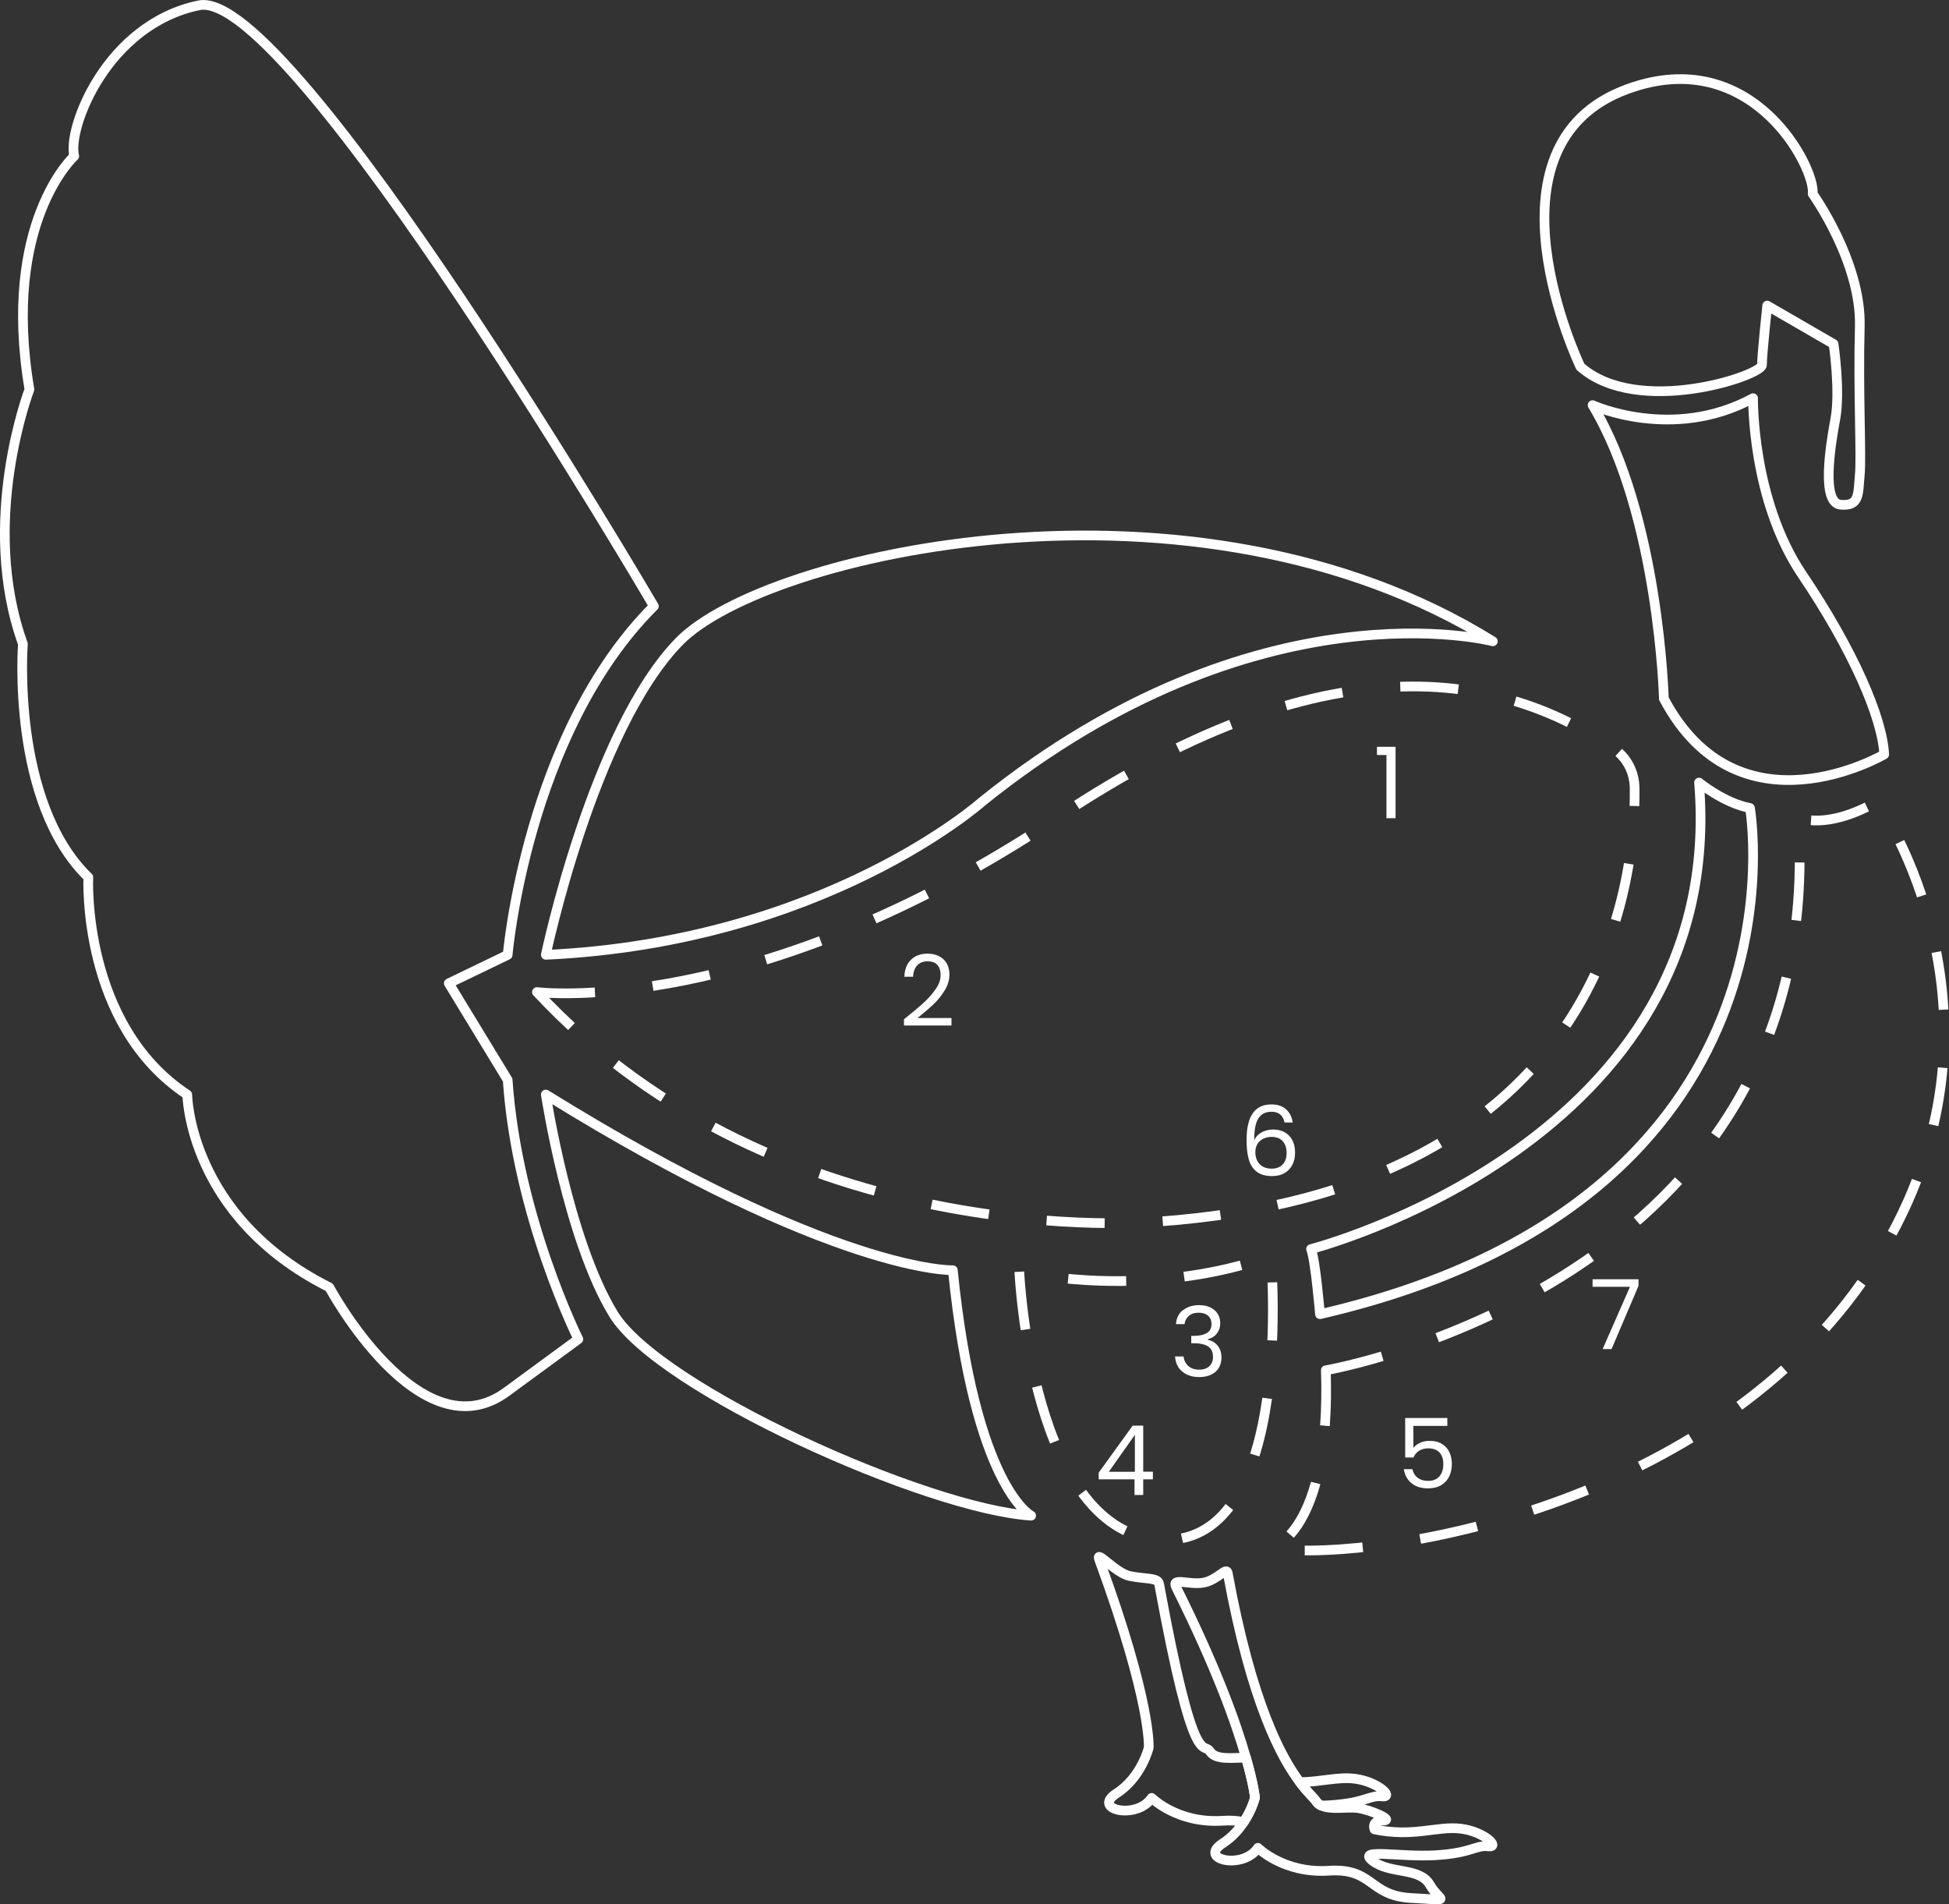 <?xml version="1.0" encoding="UTF-8"?><svg id="a" xmlns="http://www.w3.org/2000/svg" viewBox="0 0 301.91 294.96"><rect x="0" y="0" width="301.91" height="294.96" fill="#333333" stroke="none"/><defs><style>.b{fill:#fff;}.c,.d{fill:none;stroke:#fff;stroke-linejoin:round;stroke-width:1.5px;}.d{stroke-dasharray:0 0 0 0 9 9 0 0;}</style></defs><path class="b" d="M213.3,116.94v-1.27h2.88v11.06h-1.41v-9.79h-1.47Z"/><path class="b" d="M140.05,157.86c1.3-1.04,2.31-1.89,3.04-2.56,.73-.67,1.35-1.37,1.85-2.1,.51-.73,.77-1.45,.77-2.16,0-.66-.16-1.18-.49-1.56-.32-.39-.83-.58-1.55-.58s-1.23,.22-1.62,.66c-.38,.43-.58,1.01-.61,1.73h-1.35c.04-1.14,.39-2.02,1.04-2.65s1.49-.93,2.52-.93,1.88,.29,2.49,.87c.62,.58,.93,1.38,.93,2.4,0,.85-.26,1.67-.77,2.48-.5,.8-1.07,1.5-1.71,2.11-.64,.6-1.46,1.31-2.46,2.11h5.26v1.16h-7.36v-.99Z"/><path class="d" d="M83.17,153.66s33.68,4.27,80.64-27.04c43.96-29.31,70.47-21.2,86.13-10.71,2.05,1.37,3.24,3.68,3.27,6.15,.18,14.27-4.43,62.34-74.21,67.18,0,0-57.87,5.22-95.82-35.58Z"/><path class="d" d="M157.9,196.98s1.82,41.09,22.37,41.53,16.6-44.02,16.6-44.02c0,0-16.26,6.82-38.96,2.5Z"/><path class="d" d="M205.38,212.24s78.06-13.42,73.18-85.62c0,0,4.2,2.07,12.22-2.47,0,0,23.37,33.3,0,70.89-23.37,37.59-75.75,46.94-93.92,44.84,0,0,9.35-2.42,8.52-27.65Z"/><path class="c" d="M204.47,203.55s-.69-8.29-1.38-10.09c0,0,64.7-16.6,60.1-72.25,0,0,3.89,3.19,7.89,3.94,0,0,10.54,60.6-66.6,78.4Z"/><path class="c" d="M147.6,196.74s-18.26,.56-63.05-27.21c0,0,3.41,22.44,10.48,34.01,7.07,11.57,48.46,30.17,64.7,31.22,0,0-8.73-4.39-12.13-38.02Z"/><path class="c" d="M84.55,147.89s7.33-34.94,20.7-48.56c13.36-13.62,79.64-28.82,126,0,0,0-36.41-9.55-79.11,24.83,0,0-24.36,21.73-67.59,23.73Z"/><path class="c" d="M101.29,93.89S45.08-2.1,30.84,.82C16.61,3.74,10.4,19.8,11.5,24.18c0,0-11.32,10.22-6.94,36.14,0,0-7.86,20.44-1.01,39.42,0,0-1.91,24.46,10.13,36.14,0,0-1.1,22.81,15.33,33.67,0,0,.2,18.89,22,29.84,0,0,14.12,26.28,27.63,16.06l10.95-8.03s-9.5-18.98-10.95-40.15l-9.12-14.97,9.12-4.4s2.92-34.29,22.63-54Z"/><path class="c" d="M257.74,108.2s-.76-28.41-11.04-45.45c0,0,12.39,5.68,24.86-1.08,0,0-.24,15.69,7.6,27.32,7.85,11.63,12.44,22.18,12.71,27.86,0,0-22.56,13.26-34.14-8.66Z"/><path class="c" d="M244.81,56.8s-16.49-34.33,7.3-43.01c19.45-7.1,29.22,12.44,28.68,16.23,0,0,7.57,10.55,7.3,20.56-.27,10.01,.28,20.02,0,22.99s0,4.87-2.98,4.6-1.62-8.93-.81-13.26-.27-11.63-.27-11.63l-10.28-5.95s-.81,7.57-.81,9.2-19.21,8.12-28.13,.27Z"/><path class="c" d="M193.01,272.25c1.21,4.2,1.39,6.18,1.39,6.18,0,0-.43,1.83-1.75,3.8-.87-.22-1.93-.31-3.27-.22-6.98,.46-10.98-3.54-10.98-3.54-2.28,3.43-9.37,1.83-5.46-.69,3.91-2.51,5-7.08,5-7.08,0,0,.51-6.87-7.67-29.16-.59-1.63,2.55,2.11,4.71,2.56,2.45,.51,4.39,.21,4.57,1.22,5.39,29.41,6.85,24.35,7.88,25.95,.91,1.41,3.6,.95,5.58,.98Z"/><path class="c" d="M214.07,278.24c-1.94-.23-2.52,1.03-8.12,1.37-.42,.03-.85,.04-1.28,.05-.32-.14-.59-.36-.78-.65-.32-.5-1.24-1.26-2.53-2.96,3.37-.08,5.92-.87,8.48-.55,3.66,.45,6.17,2.97,4.23,2.74Z"/><path class="c" d="M230.52,285.98c-1.94-.23-2.51,1.03-8.11,1.37-5.6,.34-12.46-1.14-9.72,.92,2.74,2.05,7.2,.91,8.8,3.65,1.6,2.75,3.78,2.4-2.86,2.06-6.63-.34-5.83-4.69-12.8-4.23-6.97,.46-10.97-3.54-10.97-3.54-2.29,3.43-9.38,1.83-5.47-.69,1.45-.93,2.5-2.14,3.26-3.29,1.32-1.97,1.75-3.8,1.75-3.8,0,0-.18-1.98-1.39-6.18-1.48-5.22-4.56-13.89-10.83-26.44-.78-1.55,2.1-.27,4.27-.68,2.13-.4,3.54-2.5,3.73-1.49,3.71,20.27,8.33,28.64,11.18,32.41,1.29,1.7,2.21,2.46,2.53,2.96,.19,.29,.46,.51,.78,.65,1.43,.69,3.93,.19,5.55,.37,1.98,.23,5.9,1.95,4.01,1.95s-1.31,1.37-1.31,1.37c6.06,1.26,9.72-.57,13.37-.11,3.66,.45,6.18,2.97,4.23,2.74Z"/><path class="b" d="M183.27,202.93c.64-.52,1.47-.78,2.49-.78,.68,0,1.27,.12,1.76,.37,.5,.25,.87,.58,1.12,1,.26,.42,.38,.9,.38,1.43,0,.62-.18,1.15-.53,1.6s-.82,.74-1.39,.87v.08c.65,.16,1.16,.47,1.54,.95,.38,.47,.57,1.08,.57,1.84,0,.57-.13,1.08-.39,1.54-.26,.46-.65,.81-1.17,1.07-.52,.26-1.15,.39-1.88,.39-1.06,0-1.93-.28-2.61-.83-.68-.55-1.06-1.34-1.14-2.36h1.32c.07,.6,.31,1.09,.73,1.47,.42,.38,.98,.57,1.68,.57s1.23-.18,1.6-.55c.37-.36,.55-.84,.55-1.42,0-.75-.25-1.29-.75-1.62-.5-.33-1.26-.5-2.27-.5h-.35v-1.14h.36c.92,0,1.61-.16,2.08-.46,.47-.29,.7-.75,.7-1.37,0-.53-.17-.96-.52-1.28-.35-.32-.84-.48-1.48-.48s-1.12,.16-1.5,.48c-.38,.32-.61,.75-.68,1.29h-1.33c.07-.92,.42-1.64,1.06-2.16Z"/><path class="b" d="M170.19,229.14v-1.04l5.27-7.29h1.63v7.14h1.5v1.18h-1.5v2.42h-1.35v-2.42h-5.55Zm5.61-6.9l-4.04,5.72h4.04v-5.72Z"/><path class="b" d="M224.21,220.85h-5.27v3.42c.23-.32,.57-.58,1.02-.79,.45-.21,.94-.31,1.46-.31,.83,0,1.5,.17,2.02,.52,.52,.34,.89,.79,1.12,1.33,.23,.54,.34,1.12,.34,1.73,0,.72-.14,1.37-.41,1.93-.27,.57-.68,1.02-1.24,1.35-.56,.33-1.24,.5-2.06,.5-1.05,0-1.9-.27-2.55-.81s-1.04-1.26-1.18-2.16h1.33c.13,.57,.4,1.02,.82,1.33,.42,.32,.95,.48,1.59,.48,.79,0,1.38-.24,1.78-.71,.4-.47,.6-1.1,.6-1.88s-.2-1.38-.6-1.81-.99-.64-1.77-.64c-.53,0-.99,.13-1.39,.38-.4,.25-.68,.6-.86,1.04h-1.29v-6.12h6.53v1.2Z"/><path class="b" d="M196.93,172.2c-.89,0-1.56,.34-2,1.03s-.65,1.81-.65,3.38c.23-.52,.61-.93,1.15-1.22,.53-.29,1.13-.44,1.79-.44,1.03,0,1.85,.32,2.47,.96,.62,.64,.92,1.52,.92,2.65,0,.68-.13,1.29-.4,1.83s-.67,.97-1.2,1.29c-.54,.32-1.18,.48-1.94,.48-1.03,0-1.83-.23-2.42-.69s-.98-1.09-1.21-1.91c-.23-.81-.34-1.81-.34-3,0-3.67,1.28-5.5,3.84-5.5,.98,0,1.75,.27,2.31,.79,.56,.53,.89,1.2,.99,2.01h-1.26c-.22-1.11-.91-1.67-2.06-1.67Zm-1.2,4.16c-.38,.17-.69,.44-.92,.79-.23,.36-.35,.79-.35,1.3,0,.76,.22,1.38,.66,1.85s1.07,.71,1.89,.71c.7,0,1.26-.22,1.67-.65,.42-.43,.62-1.02,.62-1.76,0-.78-.2-1.39-.6-1.84s-.98-.67-1.75-.67c-.43,0-.83,.09-1.21,.26Z"/><path class="b" d="M253.81,199.17l-4.17,9.78h-1.38l4.23-9.64h-5.79v-1.17h7.11v1.04Z"/></svg>